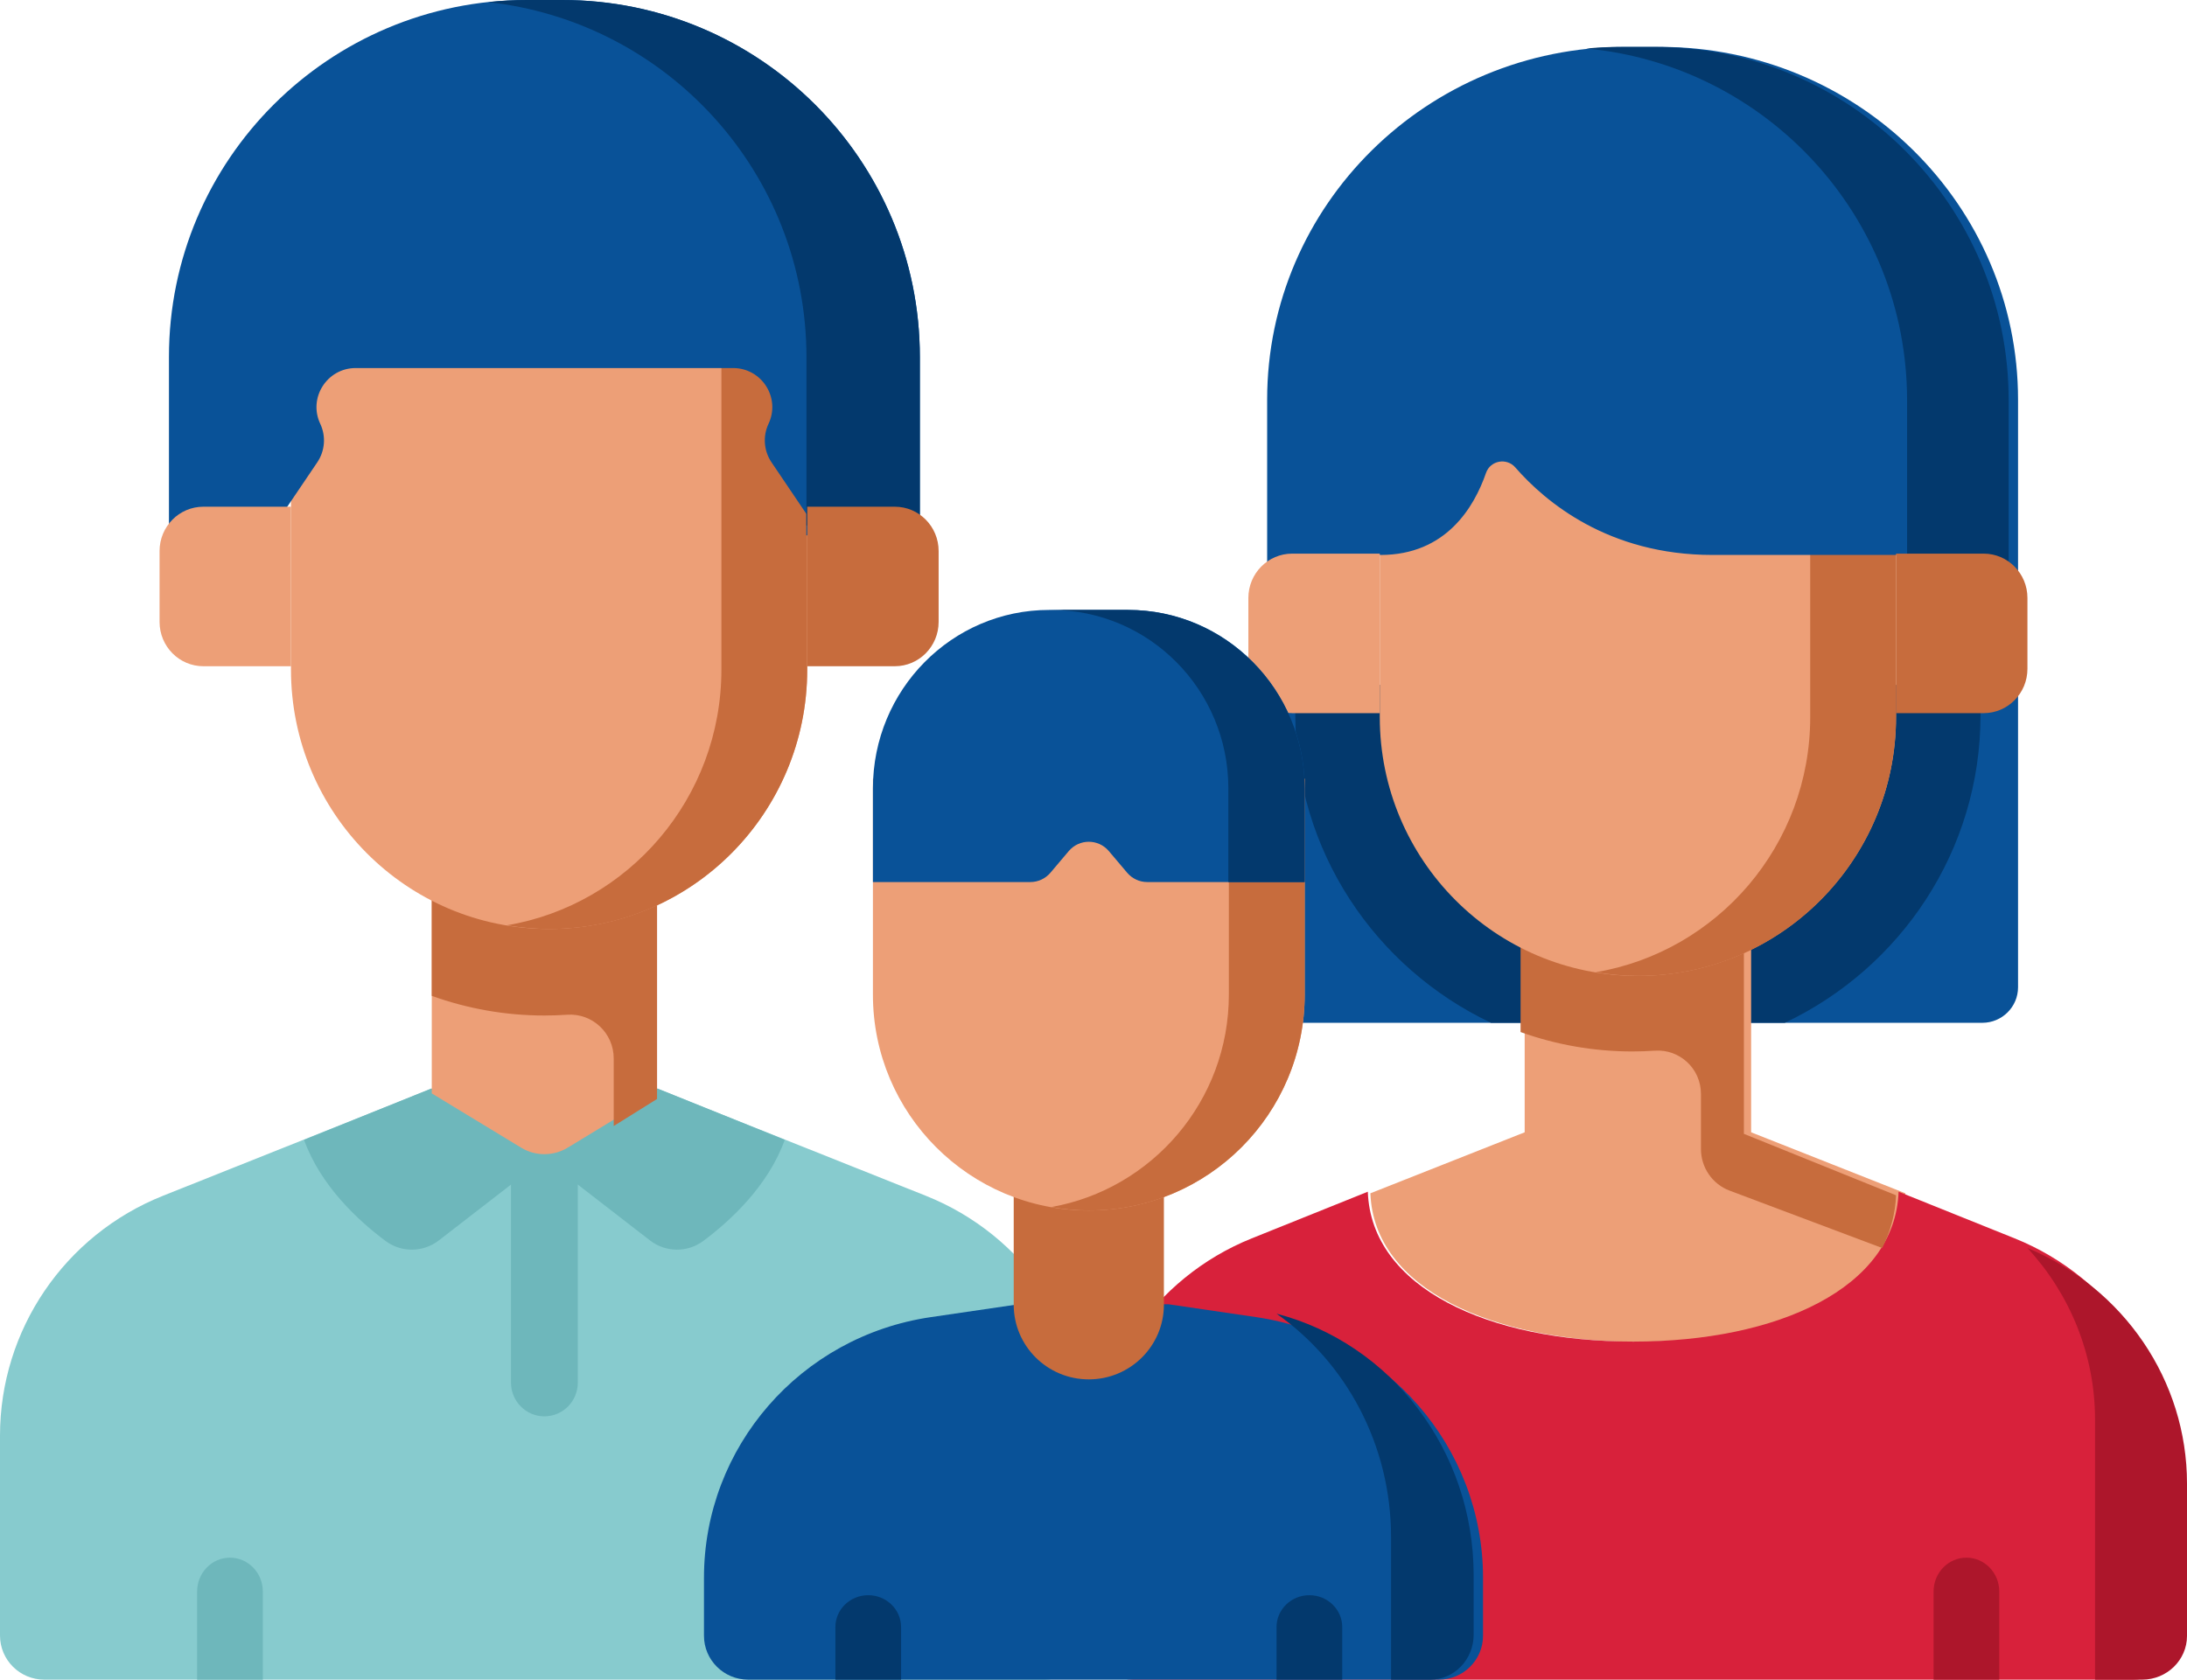 <?xml version="1.0" encoding="UTF-8" standalone="no"?>
<svg width="233px" height="179px" viewBox="0 0 233 179" version="1.1" xmlns="http://www.w3.org/2000/svg" xmlns:xlink="http://www.w3.org/1999/xlink">
    <!-- Generator: Sketch 48.2 (47327) - http://www.bohemiancoding.com/sketch -->
    <title>icon/familia</title>
    <desc>Created with Sketch.</desc>
    <defs></defs>
    <g id="Symbols" stroke="none" stroke-width="1" fill="none" fill-rule="evenodd">
        <g id="icon/familia" fill-rule="nonzero">
            <g id="003-family">
                <path d="M69.969,116 L98.638,127.434 C109.123,131.617 116,141.741 116,153.003 L116,174.299 C116,176.896 113.888,179 111.285,179 L4.715,179 C2.112,179.002 0,176.896 0,174.299 L0,153.003 C0,141.741 6.877,131.617 17.362,127.434 L46.031,116 L69.969,116 Z" id="Shape" fill="#87CBCE"></path>
                <g id="Group" transform="translate(32, 116)" fill="#6EB7BB">
                    <path d="M26,34.939 C24.035,34.939 22.44,33.331 22.44,31.345 L22.44,7.485 C22.44,5.499 24.033,3.891 26,3.891 C27.967,3.891 29.56,5.499 29.56,7.485 L29.56,31.345 C29.56,33.331 27.965,34.939 26,34.939 Z" id="Shape"></path>
                    <path d="M13.951,0 L0.394,5.476 C2.167,10.407 6.227,14.125 9.068,16.244 C10.764,17.511 13.089,17.48 14.764,16.183 L26,7.485 L13.951,0 Z" id="Shape"></path>
                    <path d="M38.049,0 L51.606,5.476 C49.833,10.407 45.773,14.125 42.932,16.244 C41.236,17.511 38.911,17.48 37.236,16.183 L26,7.485 L38.049,0 Z" id="Shape"></path>
                </g>
                <path d="M70,116.523 L60.477,122.308 C58.958,123.231 57.042,123.231 55.523,122.308 L46,116.523 L46,95 L69.998,95 L69.998,116.523 L70,116.523 Z" id="Shape" fill="#ED9F77"></path>
                <path d="M46,95 L46,106.129 C49.757,107.481 53.792,108.223 58,108.223 C58.815,108.223 59.622,108.194 60.422,108.14 C63.102,107.955 65.384,110.081 65.384,112.804 L65.384,120 L70,117.118 L70,95 L46,95 Z" id="Shape" fill="#C76C3D"></path>
                <path d="M86,71.353 C86,86.622 73.688,99 58.5,99 C43.312,99 31,86.622 31,71.353 L31,34 L86,34 L86,71.353 Z" id="Shape" fill="#ED9F77"></path>
                <path d="M76.858,34 L76.858,71.353 C76.858,85.051 66.971,96.415 54,98.61 C55.487,98.862 57.013,99 58.572,99 C73.72,99 86,86.622 86,71.353 L86,34 L76.858,34 Z" id="Shape" fill="#C76C3D"></path>
                <path d="M30.092,54.761 L33.805,49.265 C34.626,48.048 34.745,46.49 34.119,45.162 C32.816,42.398 34.837,39.222 37.899,39.222 L78.1,39.222 C81.162,39.222 83.183,42.398 81.879,45.162 C81.253,46.49 81.373,48.048 82.194,49.265 L85.906,54.761 L85.906,57.049 L98,57.049 L98,38.033 C98,17.028 80.934,0 59.882,0 L56.116,0 C35.066,0 18,17.028 18,38.033 L18,58 L30.094,58 L30.094,54.761 L30.092,54.761 Z" id="Shape" fill="#095298"></path>
                <path d="M59.922,0 L56.159,0 C54.753,0 53.367,0.082 52,0.23 C71.072,2.303 85.919,18.452 85.919,38.075 L85.919,56 L98,56 L98,38.075 C97.998,17.046 80.952,0 59.922,0 Z" id="Shape" fill="#03396D"></path>
                <path d="M95.333,71 L86,71 L86,54 L95.333,54 C97.911,54 100,56.114 100,58.721 L100,66.277 C100,68.886 97.91,71 95.333,71 Z" id="Shape" fill="#C76C3D"></path>
                <path d="M21.667,71 L31,71 L31,54 L21.667,54 C19.089,54 17,56.114 17,58.721 L17,66.277 C17,68.886 19.09,71 21.667,71 Z" id="Shape" fill="#ED9F77"></path>
                <path d="M135,73 L135,105.21 C135,107.303 136.706,109 138.811,109 L211.189,109 C213.294,109 215,107.303 215,105.21 L215,73 L135,73 Z" id="Shape" fill="#095298"></path>
                <path d="M138,73 L138,76.237 C138,90.675 146.531,103.165 158.847,109 L190.153,109 C202.469,103.165 211,90.675 211,76.237 L211,73 L138,73 Z" id="Shape" fill="#03396D"></path>
                <path d="M186.563,99 L186.563,120.669 L203,127.169 C202.629,137.337 190.015,143 174.499,143 C158.983,143 146.369,137.337 146,127.169 L162.437,120.669 L162.437,99 L186.563,99 Z" id="Shape" fill="#ED9F77"></path>
                <path d="M214.638,131.972 L202.274,127 C201.908,137.259 189.394,142.973 174,142.973 C158.606,142.973 146.092,137.259 145.726,127 L133.362,131.972 C122.877,136.189 116,146.398 116,157.753 L116,174.259 C116,176.879 118.112,179 120.715,179 L227.285,179 C229.888,179 232,176.879 232,174.259 L232,157.753 C232,146.398 225.123,136.189 214.638,131.972 Z" id="Shape" fill="#D8213B"></path>
                <path d="M216,133 C220.539,137.915 223.203,144.381 223.203,151.28 L223.203,179 L228.221,179 C230.86,179 233,176.913 233,174.339 L233,158.106 C233,147.152 226.289,137.285 216,133 Z" id="Shape" fill="#AD162B"></path>
                <path d="M176.298,111.97 C178.955,111.787 181.217,113.885 181.217,116.576 L181.217,122.447 C181.217,124.424 182.433,126.194 184.268,126.884 L200.524,133 C201.414,131.23 201.931,129.343 202,127.381 L185.791,120.833 L185.791,99 L162,99 L162,109.987 C165.724,111.32 169.727,112.053 173.897,112.053 C174.704,112.053 175.505,112.025 176.298,111.97 Z" id="Shape" fill="#C76C3D"></path>
                <path d="M202,76.419 C202,91.652 189.688,104 174.5,104 C159.312,104 147,91.652 147,76.419 L147,47 L202,47 L202,76.419 Z" id="Shape" fill="#ED9F77"></path>
                <path d="M192.858,47 L192.858,76.419 C192.858,90.084 182.971,101.421 170,103.611 C171.487,103.862 173.013,104 174.572,104 C189.72,104 202,91.652 202,76.419 L202,47 L192.858,47 Z" id="Shape" fill="#C76C3D"></path>
                <path d="M147.092,59.141 C154.049,59.141 157.055,54.053 158.318,50.398 C158.774,49.076 160.514,48.751 161.435,49.81 C164.63,53.478 171.356,59.141 182.441,59.141 L204.064,59.141 L204.044,61.883 L215,61.913 L215,42.601 C215,21.835 197.934,5 176.882,5 L173.118,5 C152.066,5 135,21.835 135,42.601 L135,63 L137.786,63 L137.79,59.141 L147.092,59.141 Z" id="Shape" fill="#095298"></path>
                <path d="M176.275,5 L172.547,5 C171.351,5 170.168,5.062 169,5.171 C188.17,6.956 203.177,23.055 203.177,42.658 L203.177,62 L214,62 L214,42.658 C214,21.861 197.111,5 176.275,5 Z" id="Shape" fill="#03396D"></path>
                <path d="M211.333,76 L202,76 L202,59 L211.333,59 C213.911,59 216,61.114 216,63.721 L216,71.277 C216,73.886 213.91,76 211.333,76 Z" id="Shape" fill="#C76C3D"></path>
                <path d="M137.667,76 L147,76 L147,59 L137.667,59 C135.089,59 133,61.114 133,63.721 L133,71.277 C133,73.886 135.09,76 137.667,76 Z" id="Shape" fill="#ED9F77"></path>
                <path d="M124.518,139 L133.845,140.368 C147.722,142.405 158,154.22 158,168.137 L158,174.322 C158,176.905 155.89,179 153.284,179 L79.716,179 C77.112,179 75,176.905 75,174.322 L75,168.137 C75,154.22 85.278,142.405 99.156,140.368 L108.484,139 L124.518,139 Z" id="Shape" fill="#095298"></path>
                <path d="M136,140 C143.421,145.209 148.2,153.996 148.2,163.802 L148.2,179 L152.368,179 C154.927,179 157,176.856 157,174.209 L157,167.874 C157.002,154.59 148.228,143.178 136,140 Z" id="Shape" fill="#03396D"></path>
                <path d="M116,147 C111.58,147 108,143.437 108,139.042 L108,125 L124,125 L124,139.042 C124,143.437 120.418,147 116,147 Z" id="Shape" fill="#C76C3D"></path>
                <path d="M139,106 C139,118.702 128.702,129 116,129 C103.297,129 93,118.702 93,106 L93,83 L139,83 L139,106 Z" id="Shape" fill="#ED9F77"></path>
                <path d="M130.92,83 L130.92,106 C130.92,117.32 122.752,126.724 112,128.637 C113.312,128.871 114.659,129 116.04,129 C128.72,129 139,118.702 139,106 L139,83 L130.92,83 Z" id="Shape" fill="#C76C3D"></path>
                <path d="M118.137,90.702 L120.084,93.004 C120.62,93.636 121.4,94 122.223,94 L139,94 L139,84.016 C139,73.514 130.592,65 120.223,65 L111.775,65 C101.406,65 93,73.514 93,84.016 L93,94 L109.775,94 C110.598,94 111.379,93.636 111.914,93.004 L113.861,90.702 C114.985,89.375 117.013,89.375 118.137,90.702 Z" id="Shape" fill="#095298"></path>
                <path d="M120.133,65 L112,65 C122.42,65 130.867,73.514 130.867,84.016 L130.867,94 L139,94 L139,84.016 C139,73.514 130.554,65 120.133,65 Z" id="Shape" fill="#03396D"></path>
                <path d="M28,169.608 L28,179 L21,179 L21,169.608 C21,167.613 22.569,166 24.499,166 C26.436,166 28,167.613 28,169.608 Z" id="Shape" fill="#6EB7BB"></path>
                <path d="M213,169.608 L213,179 L206,179 L206,169.608 C206,167.613 207.568,166 209.5,166 C211.432,166 213,167.613 213,169.608 Z" id="Shape" fill="#AD162B"></path>
                <path d="M96,173.399 L96,179 L89,179 L89,173.399 C89,171.519 90.569,170 92.499,170 C94.431,170 96,171.519 96,173.399 Z" id="Shape" fill="#03396D"></path>
                <path d="M143,173.399 L143,179 L136,179 L136,173.399 C136,171.519 137.568,170 139.5,170 C141.432,170 143,171.519 143,173.399 Z" id="Shape" fill="#03396D"></path>
            </g>
        </g>
    </g>
</svg>